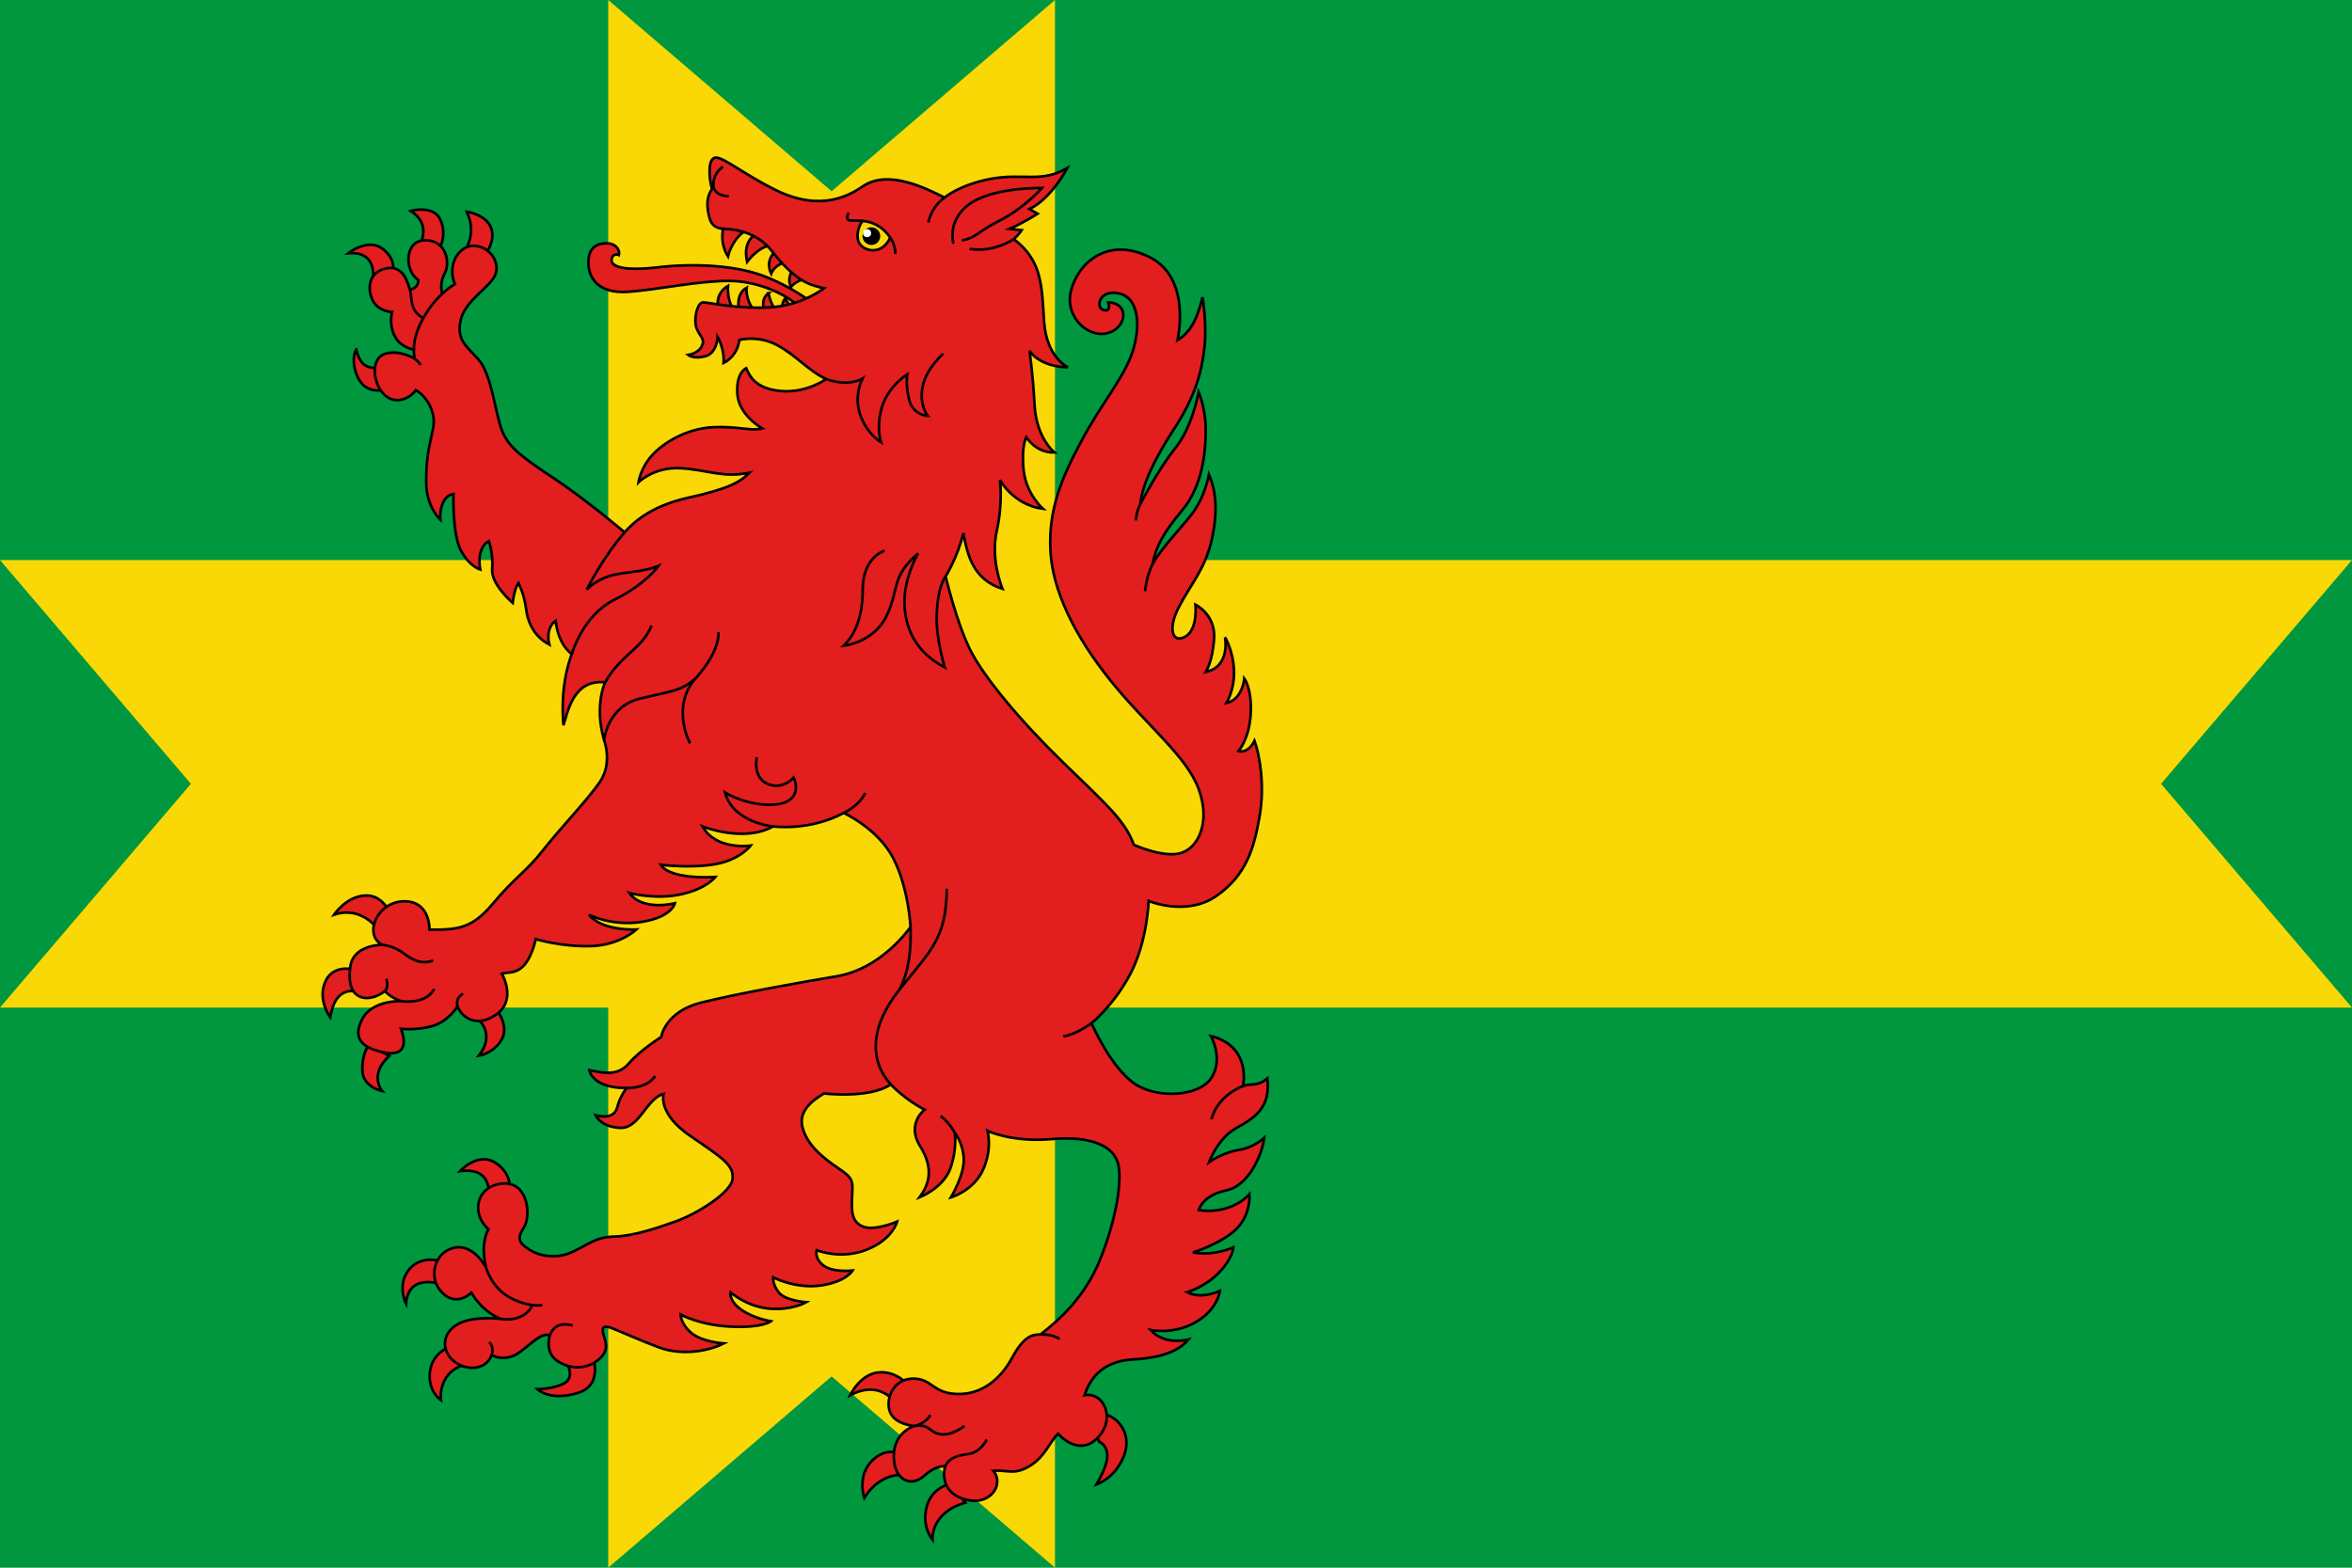 <?xml version="1.0" encoding="UTF-8" standalone="no"?>
<svg
   xmlns:dc="http://purl.org/dc/elements/1.1/"
   xmlns:cc="http://creativecommons.org/ns#"
   xmlns:rdf="http://www.w3.org/1999/02/22-rdf-syntax-ns#"
   xmlns:svg="http://www.w3.org/2000/svg"
   xmlns="http://www.w3.org/2000/svg"
   xmlns:sodipodi="http://sodipodi.sourceforge.net/DTD/sodipodi-0.dtd"
   xmlns:inkscape="http://www.inkscape.org/namespaces/inkscape"
   width="900"
   height="600"
   viewBox="0 0 238.125 158.75"
   version="1.1"
   id="svg847"
   sodipodi:docname="repola lippu.svg"
   inkscape:version="1.0.2 (e86c870879, 2021-01-15, custom)">
  <defs
     id="defs841" />
  <sodipodi:namedview
     id="base"
     pagecolor="#ffffff"
     bordercolor="#666666"
     borderopacity="1.0"
     inkscape:pageopacity="0.0"
     inkscape:pageshadow="2"
     inkscape:zoom="0.35"
     inkscape:cx="799.10087"
     inkscape:cy="211.13516"
     inkscape:document-units="px"
     inkscape:current-layer="layer1"
     inkscape:document-rotation="0"
     showgrid="false"
     inkscape:snap-smooth-nodes="true"
     inkscape:showpageshadow="false"
     borderlayer="true"
     units="px"
     inkscape:window-width="1920"
     inkscape:window-height="1017"
     inkscape:window-x="-8"
     inkscape:window-y="-4"
     inkscape:window-maximized="1"
     inkscape:snap-global="true"
     showguides="true" />
  <g
     inkscape:label="Layer 1"
     inkscape:groupmode="layer"
     id="layer1"
     transform="translate(-212.423,-75.973)">
    <rect
       style="opacity:1;fill:#00973f;fill-opacity:1;stroke:none;stroke-width:0.198;stroke-miterlimit:4;stroke-dasharray:none;paint-order:fill markers stroke"
       id="rect1709"
       width="238.125"
       height="158.75"
       x="212.423"
       y="75.973" />
    <g
       id="g1048" />
    <path
       id="path1650"
       style="font-variation-settings:normal;vector-effect:none;fill:#f9d806;fill-opacity:1;stroke:none;stroke-width:0.198;stroke-linecap:butt;stroke-linejoin:miter;stroke-miterlimit:4;stroke-dasharray:none;stroke-dashoffset:0;stroke-opacity:1;stop-color:#000000"
       d="m 274.002,75.973 v 56.714 h -61.58 l 19.329,22.66 -19.329,22.661 h 61.58 v 56.714 l 22.616,-19.367 22.616,19.367 v -56.714 h 131.313 l -19.329,-22.661 19.329,-22.66 H 319.234 V 75.973 l -22.616,19.367 z"
       sodipodi:nodetypes="ccccccccccccccccc" />
    <g
       id="g1540"
       style="stroke-width:0.289;stroke-miterlimit:4;stroke-dasharray:none"
       transform="matrix(0.917,0,0,0.915,201.486,-5.113)">
      <path
         id="path1603"
         style="font-variation-settings:normal;opacity:1;vector-effect:none;fill:#e31e1e;fill-opacity:1;stroke:#000000;stroke-width:1.092;stroke-linecap:butt;stroke-linejoin:miter;stroke-miterlimit:4;stroke-dasharray:none;stroke-dashoffset:0;stroke-opacity:1;stop-color:#000000;stop-opacity:1"
         d="m 220.15,421.941 c -2.273,0.055 -4.078,0.559 -4.078,0.559 9.107,5.625 3.75,14.197 3.75,14.197 l 8.035,2.143 c 0,0 3.732,-6.09 0.535,-12.857 -1.624,-3.438 -5.319,-4.111 -8.242,-4.041 z m 19.225,0.826 c 4.821,9.375 -1.072,16.875 -1.072,16.875 l 8.037,1.875 c 0,0 5.09,-5.089 3.482,-11.25 -1.607,-6.161 -10.447,-7.5 -10.447,-7.5 z m 107.234,5.664 c 0,0 -2.274,6.818 1.703,13.068 0,0 1.327,-6.251 6.252,-10.039 z m 12.5,4.166 c -2.786,2.477 -4.01,5.871 -2.842,11.176 0,0 4.546,-6.25 9.66,-6.818 z m -61.178,3.41 c -3.22,0 -7.576,0.947 -7.766,7.576 -0.189,6.629 3.789,13.636 16.668,12.689 12.879,-0.947 28.599,-4.545 41.857,-4.545 13.258,0 25.667,6.767 28.955,10.725 l 6.174,-1.311 c 0,0 -8.719,-6.952 -20.734,-11.498 -12.016,-4.547 -29.357,-5.304 -43.941,-3.6 -14.02,1.639 -19.697,-0.188 -19.318,-3.219 0.379,-3.03 3.029,-1.895 3.029,-1.895 0.568,-2.462 -1.704,-4.924 -4.924,-4.924 z m -99.17,0.65 c -4.621,0.229 -8.672,3.52 -8.672,3.52 12.857,-1.071 10.178,11.52 10.178,11.52 l 7.5,-1.34 c 0,0 3.751,-5.893 -2.678,-11.518 -2.009,-1.758 -4.228,-2.286 -6.328,-2.182 z m 168.555,3.516 c 0,0 -3.472,3.41 -1.01,8.523 0,0 1.136,-3.219 5.113,-4.545 z m 7.514,7.766 c 0,0 -2.006,3.109 -0.246,6.283 0,0 1.192,-1.737 4.223,-2.873 z m -26.518,5.871 c -5.493,3.22 -4.166,8.902 -4.166,8.902 l 6.629,1.137 c -3.03,-3.978 -2.463,-10.039 -2.463,-10.039 z m 7.766,0.758 c -4.735,2.652 -3.219,9.281 -3.219,9.281 l 6.818,0.758 c -4.356,-4.925 -3.6,-10.039 -3.6,-10.039 z m 9.092,2.273 c -3.599,2.652 -1.705,7.576 -1.705,7.576 l 4.736,-0.568 c -2.273,-2.652 -3.031,-7.008 -3.031,-7.008 z m 6.984,2.129 c -1.705,2.083 -1.324,5.303 -1.324,5.303 l 4.08,-1.326 c -2.277,-2.545 -2.756,-3.977 -2.756,-3.977 z m -178.711,21.293 c 0,0 -2.651,4.357 0.568,11.555 3.22,7.197 10.229,5.492 10.229,5.492 l -1.705,-9.092 c 0,0 -4.356,0.191 -6.439,-2.082 -2.083,-2.273 -2.652,-5.873 -2.652,-5.873 z m 3.879,228.129 c -8.036,0.268 -13.125,8.035 -13.125,8.035 10.982,-3.75 17.678,5.357 17.678,5.357 L 208.303,717.5 c 0,0 -2.945,-9.375 -10.98,-9.107 z m -8.506,30.57 c -2.879,0.1 -6.227,1.171 -8.102,5.055 -3.75,7.768 1.875,15.268 1.875,15.268 2.143,-13.661 10.713,-10.713 10.713,-10.713 l 0.805,-8.84 c 0,0 -2.412,-0.87 -5.291,-0.77 z m 62.611,16.305 -6.695,5.357 c 0,0 6.697,5.893 -0.268,14.732 0,0 6.428,-1.072 9.643,-6.965 3.214,-5.893 -2.68,-13.125 -2.68,-13.125 z m -52.768,15.535 c 0,0 -2.946,3.751 -2.678,10.715 0.268,6.964 8.303,8.572 8.303,8.572 0,0 -5.892,-6.697 2.947,-14.732 z m 48.137,47.76 c -5.545,-0.123 -10.168,4.965 -10.168,4.965 13.826,-1.894 11.932,10.037 11.932,10.037 l 8.713,-1.135 c 0,0 1.705,-7.388 -5.682,-12.312 -1.616,-1.077 -3.242,-1.52 -4.795,-1.555 z m -22.482,41.953 c -2.784,0.019 -5.973,0.838 -8.512,3.682 -5.804,6.5 -1.605,14.73 -1.605,14.73 0.804,-12.857 14.195,-8.303 14.195,-8.303 l 2.41,-8.84 c 0,0 -2.909,-1.294 -6.488,-1.27 z m 7.561,36.627 c 0,0 -6.964,2.412 -7.768,10.447 -0.804,8.036 4.553,11.518 4.553,11.518 0,0 -1.339,-10.983 9.107,-14.465 z m 59.465,1.875 -9.643,5.893 c 0,0 2.748,5.276 -2.145,7.5 -4.893,2.224 -10.713,2.143 -10.713,2.143 0,0 5.224,5.199 16.875,1.607 11.661,-3.595 5.625,-17.143 5.625,-17.143 z M 411.785,907.5 c -8.304,0.268 -12.588,9.643 -12.588,9.643 11.786,-6.429 17.945,2.143 17.945,2.143 l 7.5,-4.82 c 0,0 -4.554,-7.233 -12.857,-6.965 z m 91.875,17.41 c -6.161,0 -0.713,11.607 -0.713,11.607 0,0 3.125,0.982 3.393,5.535 0.268,4.554 -4.555,12.322 -4.555,12.322 0,0 7.768,-2.41 11.518,-12.053 3.75,-9.643 -3.482,-17.412 -9.643,-17.412 z m -86.861,15.854 c -2.369,-0.091 -5.297,0.621 -8.227,3.434 C 401.876,950.626 405.09,960 405.09,960 c 6.429,-10.446 15.535,-9.643 15.535,-9.643 l 1.34,-8.035 c 0,0 -2.12,-1.442 -5.166,-1.559 z m 24.184,13.344 c 0,0 -7.767,1.339 -9.91,9.643 -2.143,8.304 2.41,13.66 2.41,13.66 0,0 -0.893,-11.338 13.75,-15.445 z"
         transform="scale(0.265)" />
      <path
         style="font-variation-settings:normal;opacity:1;vector-effect:none;fill:#e31e1e;fill-opacity:1;stroke:#000000;stroke-width:0.289;stroke-linecap:butt;stroke-linejoin:miter;stroke-miterlimit:4;stroke-dasharray:none;stroke-dashoffset:0;stroke-opacity:1;stop-color:#000000;stop-opacity:1"
         d="m 123.873,115.094 c 3.206,2.439 3.056,5.315 3.34,9.213 0.283,3.898 2.622,4.961 2.622,4.961 -3.26,-0.071 -4.252,-1.843 -4.252,-1.843 0,0 0.36,2.216 0.567,6.024 0.199,3.662 2.197,5.244 2.197,5.244 -2.055,0.071 -3.118,-1.701 -3.118,-1.701 0,0 -0.567,1.063 -0.283,3.685 0.283,2.622 2.126,4.252 2.126,4.252 -3.26,-0.425 -4.748,-3.189 -4.748,-3.189 0,0 0.354,2.48 -0.354,5.67 -0.709,3.189 0.638,6.378 0.638,6.378 -3.266,-1.05 -3.858,-3.756 -4.323,-6.166 -0.638,2.693 -1.954,4.787 -1.954,4.787 0,0 1.203,5.112 2.706,8.118 1.503,3.007 5.445,7.766 10.223,12.428 4.802,4.685 6.867,6.446 7.853,9.157 0,0 3.241,1.482 5.174,0.921 1.932,-0.561 3.331,-3.402 1.984,-7.087 -1.347,-3.685 -5.67,-6.945 -9.709,-11.977 -4.04,-5.032 -6.449,-10.064 -6.662,-14.458 -0.213,-4.394 1.134,-7.796 3.402,-12.048 2.268,-4.252 4.607,-6.874 5.599,-9.709 0.992,-2.835 0.85,-6.166 -1.417,-6.662 -2.268,-0.496 -2.622,1.63 -1.701,1.843 0.921,0.213 0.496,-0.85 0.496,-0.85 2.41,0.071 2.055,2.835 -0.071,3.402 -2.127,0.567 -4.748,-1.772 -4.04,-4.677 0.709,-2.906 3.898,-6.095 8.646,-3.756 4.748,2.339 3.118,9.213 3.118,9.213 1.708,-1.021 2.318,-2.965 2.764,-4.748 0,0 0.496,2.835 0.213,5.528 -0.283,2.693 -1.056,5.526 -3.331,9.001 -2.197,3.355 -3.544,6.239 -3.756,8.363 0,0 2.055,-3.969 3.898,-6.237 1.843,-2.268 2.551,-6.166 2.551,-6.166 0,0 0.78,1.843 0.78,4.181 0,2.339 -0.324,6.208 -2.622,8.93 -2.009,2.379 -2.899,4.019 -3.26,5.953 0.85,-1.63 2.991,-3.816 4.323,-5.528 1.488,-1.913 1.914,-4.394 1.914,-4.394 0.78,1.772 1.015,4.114 0.283,7.3 -0.725,3.158 -2.279,4.797 -3.614,7.371 -1.249,2.408 -0.709,4.04 0.709,3.26 1.417,-0.78 1.134,-3.544 1.134,-3.544 0,0 2.197,1.063 2.055,3.685 -0.142,2.622 -0.921,3.756 -0.921,3.756 2.764,-0.567 2.126,-3.827 2.126,-3.827 0,0 0.921,1.488 0.992,3.685 0.071,2.197 -0.85,3.591 -0.85,3.591 1.817,-0.387 1.984,-2.735 1.984,-2.735 0,0 0.863,1.125 0.709,3.939 -0.152,2.782 -1.347,4.11 -1.347,4.11 1.134,0.283 1.772,-1.134 1.772,-1.134 0.559,1.564 1.152,4.861 0.567,8.292 -0.591,3.469 -1.417,6.52 -4.748,8.859 -3.331,2.339 -7.512,0.567 -7.512,0.567 0,0 -0.142,4.465 -1.984,8.008 -1.843,3.544 -4.323,5.528 -4.323,5.528 0,0 2.122,4.934 4.819,6.733 2.443,1.629 7.087,1.417 8.434,-0.709 1.347,-2.126 -0.071,-4.607 -0.071,-4.607 4.536,1.134 3.544,5.528 3.544,5.528 0.942,-0.328 1.584,0.114 2.693,-0.85 0.354,3.189 -1.257,4.302 -3.473,5.528 -1.993,1.103 -2.977,3.756 -2.977,3.756 0,0 1.488,-1.063 3.26,-1.347 1.772,-0.283 2.835,-1.347 2.835,-1.347 -0.142,1.417 -1.488,5.244 -4.181,5.811 -2.693,0.567 -3.047,2.197 -3.047,2.197 3.756,0.496 5.599,-1.772 5.599,-1.772 0,0 0.213,2.197 -1.417,3.827 -1.63,1.63 -4.819,2.622 -4.819,2.622 2.41,0.425 4.465,-0.567 4.465,-0.567 0,0 -0.031,1.151 -1.559,2.764 -1.528,1.613 -3.544,2.197 -3.544,2.197 1.559,0.85 3.614,-0.142 3.614,-0.142 0,0 -0.213,2.055 -2.693,3.473 -2.48,1.417 -4.961,0.85 -4.961,0.85 1.559,1.772 4.181,1.063 4.181,1.063 -0.78,0.921 -2.32,1.998 -6.095,2.197 -3.775,0.199 -4.89,2.551 -5.386,3.969 2.126,-0.425 3.544,2.622 1.417,4.748 -2.126,2.126 -4.323,-0.496 -4.323,-0.496 -0.971,0.971 -1.427,2.467 -2.977,3.473 -1.864,1.21 -2.627,0.482 -4.181,0.638 1.276,1.488 -0.354,4.04 -3.26,3.118 -2.906,-0.921 -2.055,-3.614 -2.055,-3.614 0,0 -0.921,-0.213 -2.339,1.063 -1.417,1.276 -3.331,0.496 -3.331,-2.197 0,-2.693 2.268,-3.331 2.268,-3.331 0,0 -2.169,-0.161 -2.693,-1.559 -0.524,-1.399 0.335,-3.622 2.48,-3.685 2.145,-0.063 2.183,1.601 4.89,1.701 2.707,0.1 4.822,-1.61 6.095,-3.969 1.272,-2.358 2.165,-2.622 3.154,-2.622 2.126,-1.63 4.922,-4.189 6.556,-8.221 1.613,-3.981 2.48,-8.292 2.055,-10.489 -0.425,-2.197 -3.066,-3.283 -7.441,-2.906 -4.375,0.377 -7.016,-0.921 -7.016,-0.921 0,0 0.567,1.984 -0.496,4.323 -1.063,2.339 -3.544,3.047 -3.544,3.047 0,0 1.488,-2.48 1.417,-4.252 -0.071,-1.772 -0.992,-2.906 -0.992,-2.906 0,0 0.279,1.811 -0.496,3.969 -0.775,2.158 -3.402,3.189 -3.402,3.189 1.063,-1.417 1.63,-3.189 0.071,-5.67 -1.559,-2.48 0.496,-4.04 0.496,-4.04 -2.197,-1.134 -3.742,-2.793 -3.742,-2.793 -2.305,1.604 -7.367,1.002 -7.367,1.002 -1.344,0.815 -2.857,1.963 -2.355,3.809 0.51,1.874 2.155,3.257 3.859,4.41 1.704,1.153 1.7,1.379 1.604,3.107 -0.095,1.704 -0.064,2.907 1.203,3.408 1.298,0.514 3.758,-0.551 3.758,-0.551 0,0 -0.451,1.954 -3.358,3.107 -2.907,1.153 -5.512,0.05 -5.512,0.05 0,0 -0.301,0.902 0.752,1.704 1.052,0.802 3.207,0.551 3.207,0.551 0,0 -0.702,1.253 -3.508,1.654 -2.806,0.401 -5.262,-0.902 -5.262,-0.902 0,0 -0.1,0.802 0.651,1.704 0.752,0.902 3.007,1.052 3.007,1.052 0,0 -1.654,0.952 -4.159,0.702 -2.506,-0.251 -4.209,-1.804 -4.209,-1.804 0,0 -0.214,0.91 1.153,1.904 1.367,0.994 3.307,1.303 3.307,1.303 0,0 -0.852,0.752 -4.36,0.601 -3.508,-0.15 -5.613,-1.353 -5.613,-1.353 0,0 0,1.052 1.203,2.055 1.203,1.002 3.558,1.153 3.558,1.153 -2.105,1.052 -4.961,1.253 -7.116,0.451 -2.155,-0.802 -4.56,-1.904 -5.262,-2.155 -0.702,-0.251 -1.153,-0.251 -0.902,0.702 0.251,0.952 0.702,1.754 -0.551,2.806 -1.253,1.052 -3.021,1.129 -4.51,0.15 -1.489,-0.979 -0.852,-2.856 -0.852,-2.856 -0.952,-0.276 -1.704,0.651 -3.307,1.854 -1.604,1.203 -3.107,0.351 -3.107,0.351 -0.802,1.904 -3.157,1.654 -4.36,0.501 -1.203,-1.153 -1.102,-3.007 0.651,-3.959 1.754,-0.952 4.761,-0.551 4.761,-0.551 -2.155,-0.802 -3.307,-2.907 -3.307,-2.907 -1.002,0.902 -2.355,1.153 -3.508,-0.351 -1.153,-1.503 -0.569,-4.08 1.554,-4.61 2.205,-0.551 3.591,2.205 3.591,2.205 -0.702,-2.806 0.251,-4.26 0.251,-4.26 -1.954,-1.754 -1.353,-4.761 1.503,-5.061 2.856,-0.301 3.307,3.558 2.355,4.961 -0.952,1.403 -0.036,1.88 0.752,2.405 0.788,0.525 2.756,1.102 4.661,0.2 1.904,-0.902 2.606,-1.654 4.661,-1.704 2.055,-0.05 4.724,-0.947 6.815,-1.704 2.355,-0.852 6.114,-3.207 6.214,-4.711 0.1,-1.503 -1.002,-2.205 -4.661,-4.711 -3.658,-2.506 -2.957,-4.661 -2.957,-4.661 -1.904,0.501 -2.656,3.859 -4.811,3.758 -2.155,-0.1 -2.706,-1.403 -2.706,-1.403 0.852,0.251 2.105,0.301 2.405,-0.902 0.301,-1.203 1.019,-2.098 1.019,-2.098 -3.827,0 -4.11,-1.984 -4.11,-1.984 1.701,0.354 3.189,0.638 4.394,-0.78 1.205,-1.417 3.542,-2.888 3.542,-2.888 0,0 0.401,-2.806 4.41,-3.809 4.009,-1.002 11.066,-2.26 14.934,-2.907 3.868,-0.647 6.698,-3.462 8.185,-5.446 0,0 -0.2,-4.31 -1.904,-7.617 -1.704,-3.307 -5.472,-5.02 -5.472,-5.02 -3.827,2.055 -7.796,1.488 -7.796,1.488 -3.26,1.843 -7.796,3e-5 -7.796,3e-5 1.488,2.693 5.315,2.126 5.315,2.126 0,0 -1.134,1.559 -3.898,2.055 -2.713,0.487 -6.024,0.071 -6.024,0.071 1.063,1.701 6.024,1.347 6.024,1.347 0,0 -0.921,1.276 -3.756,1.914 -2.835,0.638 -5.741,-0.142 -5.741,-0.142 1.488,2.055 5.032,1.134 5.032,1.134 0,0 -0.302,1.516 -3.614,2.055 -3.312,0.539 -5.882,-0.78 -5.882,-0.78 1.488,1.843 5.244,1.63 5.244,1.63 0,0 -1.843,1.772 -5.103,1.843 -3.26,0.071 -6,-0.78 -6,-0.78 -1.056,4.297 -2.828,3.518 -3.756,3.827 0,0 1.724,2.912 -0.638,4.536 -2.396,1.647 -3.93,2.6e-4 -4.252,-0.921 0,0 -0.992,1.701 -2.835,2.197 -1.843,0.496 -3.402,0.283 -3.402,0.283 0.921,2.622 -0.425,2.977 -2.197,2.551 -1.772,-0.425 -3.26,-1.276 -2.126,-3.544 1.134,-2.268 4.394,-2.055 4.394,-2.055 -1.347,-0.425 -1.843,-1.134 -1.843,-1.134 0,0 -0.992,0.85 -2.126,0.78 -1.134,-0.071 -2.055,-0.992 -1.701,-3.473 0.354,-2.481 3.544,-2.41 3.544,-2.41 -2.126,-1.063 -0.638,-4.748 2.339,-4.819 2.977,-0.071 2.858,3.142 2.858,3.142 3.118,0 4.67,-0.084 7.016,-2.906 2.346,-2.821 3.695,-3.563 5.457,-5.811 2.055,-2.622 4.819,-5.457 6.307,-7.583 1.488,-2.126 0.496,-4.677 0.496,-4.677 -1.108,-3.872 0.118,-6.402 0.118,-6.402 -3.517,-0.363 -4.11,3.258 -4.607,4.748 0,0 -0.214,-2.159 0.071,-4.323 0.285,-2.164 0.85,-3.544 0.85,-3.544 -1.63,-1.276 -1.772,-3.685 -1.772,-3.685 -1.205,0.85 -0.709,2.622 -0.709,2.622 -1.488,-0.78 -2.339,-2.197 -2.551,-3.898 -0.213,-1.701 -0.85,-2.906 -0.85,-2.906 -0.496,0.709 -0.638,2.197 -0.638,2.197 0,0 -2.41,-2.055 -2.268,-3.756 0.142,-1.701 -0.365,-3.09 -0.365,-3.09 -1.453,0.802 -0.952,3.157 -0.952,3.157 0,0 -1.216,-0.337 -2.155,-2.155 -0.938,-1.818 -0.802,-6.214 -0.802,-6.214 -1.654,0.301 -1.453,2.856 -1.453,2.856 0,0 -1.554,-1.439 -1.554,-4.159 0,-2.72 0.298,-3.774 0.752,-5.913 0.453,-2.136 -1.097,-3.895 -1.904,-4.26 -0.651,0.902 -2.255,1.704 -3.508,0.451 -1.253,-1.253 -1.489,-3.904 0.05,-4.46 1.539,-0.556 3.316,0.494 3.316,0.494 -0.041,-0.288 -0.073,-0.66 -0.071,-0.969 -3.26,-0.78 -2.41,-4.181 -2.41,-4.181 0,0 -1.498,-0.019 -2.126,-1.276 -0.628,-1.257 -0.503,-3.139 1.488,-3.544 1.924,-0.391 2.321,1.561 2.622,2.339 0.992,-0.142 0.921,-1.063 0.921,-1.063 -1.559,-0.992 -1.578,-4.394 0.78,-4.394 2.358,0 2.764,2.551 2.126,3.685 -0.638,1.134 -0.259,2.224 -0.259,2.224 0.788,-0.727 1.393,-1.043 1.393,-1.043 -0.921,-2.197 0.477,-4.313 2.126,-4.252 1.649,0.061 2.906,1.772 2.339,3.189 -0.567,1.417 -3.331,2.835 -3.827,5.032 -0.496,2.197 0.615,2.854 1.984,4.394 1.369,1.54 1.843,5.741 2.48,7.583 0.638,1.843 1.843,2.906 5.599,5.386 3.756,2.48 8.032,6.126 8.032,6.126 0.856,-0.922 2.66,-2.861 7.064,-3.835 4.403,-0.974 5.67,-1.701 6.733,-2.764 -2.977,0.638 -4.677,-0.354 -7.725,-0.496 -2.85,-0.133 -4.536,1.559 -4.536,1.559 0,0 0.213,-1.559 1.488,-2.977 1.276,-1.417 3.817,-2.965 6.733,-3.118 2.627,-0.138 4.182,0.461 5.457,0.142 0,0 -2.605,-1.436 -2.764,-3.827 -0.159,-2.391 0.976,-2.846 0.976,-2.846 0.351,0.802 0.969,2.276 3.826,2.526 2.856,0.251 4.994,-1.324 4.994,-1.324 -2.005,-0.952 -3.292,-2.624 -5.412,-3.758 -2.12,-1.134 -4.159,-0.568 -4.159,-0.568 -0.251,1.904 -1.754,2.556 -1.754,2.556 0.15,-1.503 -0.651,-2.907 -0.651,-2.907 0,0 -0.05,1.804 -1.353,2.155 -1.303,0.351 -1.904,-0.15 -1.904,-0.15 0,0 1.099,-0.14 1.503,-0.952 0.404,-0.813 -0.15,-1.002 -0.551,-1.954 -0.401,-0.952 0.05,-2.907 0.702,-2.907 0.651,0 3.758,0.752 7.367,0.551 3.608,-0.2 5.98,-2.121 5.98,-2.121 0,0 -1.102,-0.2 -2.005,-0.651 -0.902,-0.451 -2.205,-1.453 -3.708,-3.408 -1.5,-1.95 -3.678,-2.456 -5.212,-2.506 -1.297,-0.042 -1.704,-0.601 -1.904,-2.155 -0.2,-1.554 0.476,-2.231 0.476,-2.231 -0.425,-1.488 -0.446,-3.573 0.475,-3.502 0.921,0.071 3.177,1.907 6.449,3.544 3.544,1.772 6.751,1.705 9.709,-0.354 2.767,-1.926 6.952,0.194 9.028,1.232 0,0 1.643,-1.406 5.052,-2.059 3.603,-0.69 5.599,0.496 8.504,-1.205 0,0 -1.772,3.402 -4.181,4.536 l 0.901,0.517 c 0,0 -1.609,1.042 -3.098,1.68 l 1.347,0.142 c 0,0 -0.242,0.379 -0.859,0.992 z"
         id="path1409"
         sodipodi:nodetypes="cssscsssscsssscscccscscscsscscscssssssccssccszccczscssccsccsccscccscccsszcscssccsscscsccsccsccsccsccccscsscsccscscssssssssccssccsscscssssscscscscscscscscscsssscccsczcscscssscsssscsscscscscsccscczccsccscscscccsscscssccsccsccscssscscsscscssccssscsssssssscsscccsccsccsccscscccccc" />
      <path
         style="font-variation-settings:normal;opacity:1;vector-effect:none;fill:none;fill-opacity:1;stroke:#000000;stroke-width:0.289;stroke-linecap:butt;stroke-linejoin:miter;stroke-miterlimit:4;stroke-dasharray:none;stroke-dashoffset:0;stroke-opacity:1;stop-color:#000000;stop-opacity:1"
         d="m 60.761,121.121 c -0.491,0.453 -1.053,1.067 -1.584,1.863 -1.115,1.672 -1.549,3.062 -1.559,4.347 m -0.425,-6.662 c 0.26,1.042 -0.065,2.347 1.507,3.177 m -1.01,4.453 c 0,0 0.304,0.148 0.684,0.714 m 16.679,32.005 c 0,0 1.176,-4.262 4.701,-6.024 3.525,-1.762 4.89,-3.756 4.89,-3.756 -2.985,1.18 -5.385,0.199 -7.938,2.622 0,0 1.842,-3.646 4.181,-6.323 m -2.149,16.599 c 1.742,-3.097 4.103,-3.692 5.126,-6.284 m -5.244,12.686 c 0,0 0.344,-3.729 3.969,-4.607 3.544,-0.858 4.554,-0.817 6.166,-2.268 m -0.638,7.229 c 0,0 -2.197,-4.04 0.638,-7.229 2.835,-3.189 2.48,-5.103 2.48,-5.103 m 6.048,21.521 c 0,0 -4.405,-0.393 -5.307,-3.751 0,0 2.205,1.403 5.112,1.353 2.907,-0.05 3.007,-1.904 2.456,-3.007 0,0 -1.153,1.403 -2.856,0.702 -1.704,-0.702 -1.203,-2.957 -1.203,-2.957 m 9.595,6.171 c 0,0 1.68,-0.759 2.382,-2.213 m -53.03,21.915 c 0,0 0.461,-0.425 0.142,-1.347 m 1.701,2.48 c 0,0 2.678,0.404 3.58,-1.35 m -5.707,-4.887 c 0,0 1.234,0.064 2.387,0.966 1.153,0.902 2.167,1.165 3.219,0.764 m 2.685,5.074 c 0,0 -0.307,-0.898 0.614,-1.394 m 4.217,35.993 c 0,0 2.522,0.468 3.475,-1.587 m -5.145,-4.076 c 0,0 0.585,2.222 2.689,3.324 2.105,1.102 3.508,0.802 3.508,0.802 m 0.835,3.341 c 0.39,-0.982 1.119,-1.441 2.522,-1.086 m -8.937,3.291 c 0,0 0.317,-0.935 -0.284,-1.437 m 15.167,-28.124 c 0,0 2.305,0.06 3.157,-1.343 m 26.009,0.935 c -2.309,-2.593 -2.374,-6.288 0.976,-10.504 3.485,-4.385 5.151,-5.625 5.222,-11.153 m -4.01,4.251 c 0.082,2.366 -0.114,4.739 -1.212,6.902 m 18.083,5.192 c 0,0 1.256,-0.118 3.108,-1.462 m 13.253,10.631 c 0,0 0.425,-2.41 3.473,-3.685 m -20.245,28.017 c 0,0 -0.579,-0.543 -2.114,-0.52 m -5.943,11.637 c 0,0 -0.601,1.403 -2.055,1.604 -1.453,0.2 -2.096,0.513 -2.526,1.359 m 2.125,-4.466 c 0,0 -1.403,1.153 -2.706,0.902 -1.303,-0.251 -1.032,-1.15 -2.821,-0.901 0,0 1.167,-0.202 1.769,-1.204 m 1.137,-33.097 c 0,0 0.85,0.567 1.559,1.843 m 21.007,-59.934 c 0,0 0.138,-1.565 0.821,-2.975 m -1.823,-4.843 c 0,0 0.026,-0.933 0.476,-1.819 m -28.239,5.16 c 0,0 -2.405,0.702 -2.405,4.31 0,3.608 -1.203,5.312 -2.105,6.214 0,0 3.366,-0.359 4.769,-3.366 1.403,-3.007 0.442,-4.251 3.449,-6.857 0,0 -1.821,3.05 -1.462,6.285 0.359,3.235 2.168,5.141 4.41,6.331 0,0 -0.972,-3.168 -0.893,-5.701 0.07,-2.27 0.468,-3.604 0.986,-4.377 m -0.267,-24.631 c 0,0 -1.843,1.559 -2.268,3.614 -0.425,2.055 0.567,3.26 0.567,3.26 0,0 -1.63,-0.071 -2.055,-1.772 -0.425,-1.701 -0.213,-2.835 -0.213,-2.835 0,0 -2.055,1.276 -2.764,3.544 -0.709,2.268 -0.142,3.969 -0.142,3.969 0,0 -1.488,-0.85 -2.268,-2.977 -0.78,-2.126 0.213,-4.04 0.213,-4.04 0,0 -1.48,0.919 -4,0.034 m 15.835,-14.421 c 0,0 2.227,0.567 4.905,-1.063 m -9.441,-1.843 c 0,0 0.22,-1.623 1.775,-2.76 m 0.989,5.099 c 0,0 -0.709,-2.268 1.417,-4.11 2.126,-1.843 6.591,-2.055 8.363,-2.055 0,0 -1.914,2.197 -4.677,3.614 -2.764,1.417 -2.48,1.843 -4.181,2.197 m -25.726,-4.89 c 0,0 -1.76,0.019 -1.701,-1.347 0.059,-1.365 1.063,-1.913 1.063,-1.913 m 13.893,5.084 c 0,0 -0.549,0.852 0.238,0.852 0.788,0 1.274,0.05 1.274,0.05 m 3.608,3.658 c 0,0 0.1,-0.852 -0.551,-1.804"
         id="path1413"
         sodipodi:nodetypes="cscccccczccccccsccscccscsccccccccsccccccsccccccccsccccccccccsccscccccccccscscscsccscscscscccccccscsccsccsccc" />
      <path
         style="font-variation-settings:normal;opacity:1;vector-effect:none;fill:#f9d806;fill-opacity:1;stroke:#000000;stroke-width:0.289;stroke-linecap:butt;stroke-linejoin:miter;stroke-miterlimit:4;stroke-dasharray:none;stroke-dashoffset:0;stroke-opacity:1;stop-color:#000000;stop-opacity:1"
         d="m 110.215,114.926 c -0.951,-1.445 -2.265,-1.795 -3.057,-1.854 0,0 -0.747,0.916 -0.501,2.105 0.246,1.189 2.556,1.919 3.558,-0.251 z"
         id="path1529"
         sodipodi:nodetypes="ccsc" />
      <circle
         style="opacity:1;fill:#000000;fill-opacity:1;stroke:none;stroke-width:0.289;stroke-miterlimit:4;stroke-dasharray:none;paint-order:fill markers stroke"
         id="path1531"
         cx="108.136"
         cy="114.751"
         r="0.977" />
      <circle
         style="opacity:1;fill:#ffffff;fill-opacity:1;stroke:none;stroke-width:0.289;stroke-miterlimit:4;stroke-dasharray:none;paint-order:fill markers stroke"
         id="circle1533"
         cx="107.657"
         cy="114.425"
         r="0.448" />
    </g>
  </g>
</svg>
